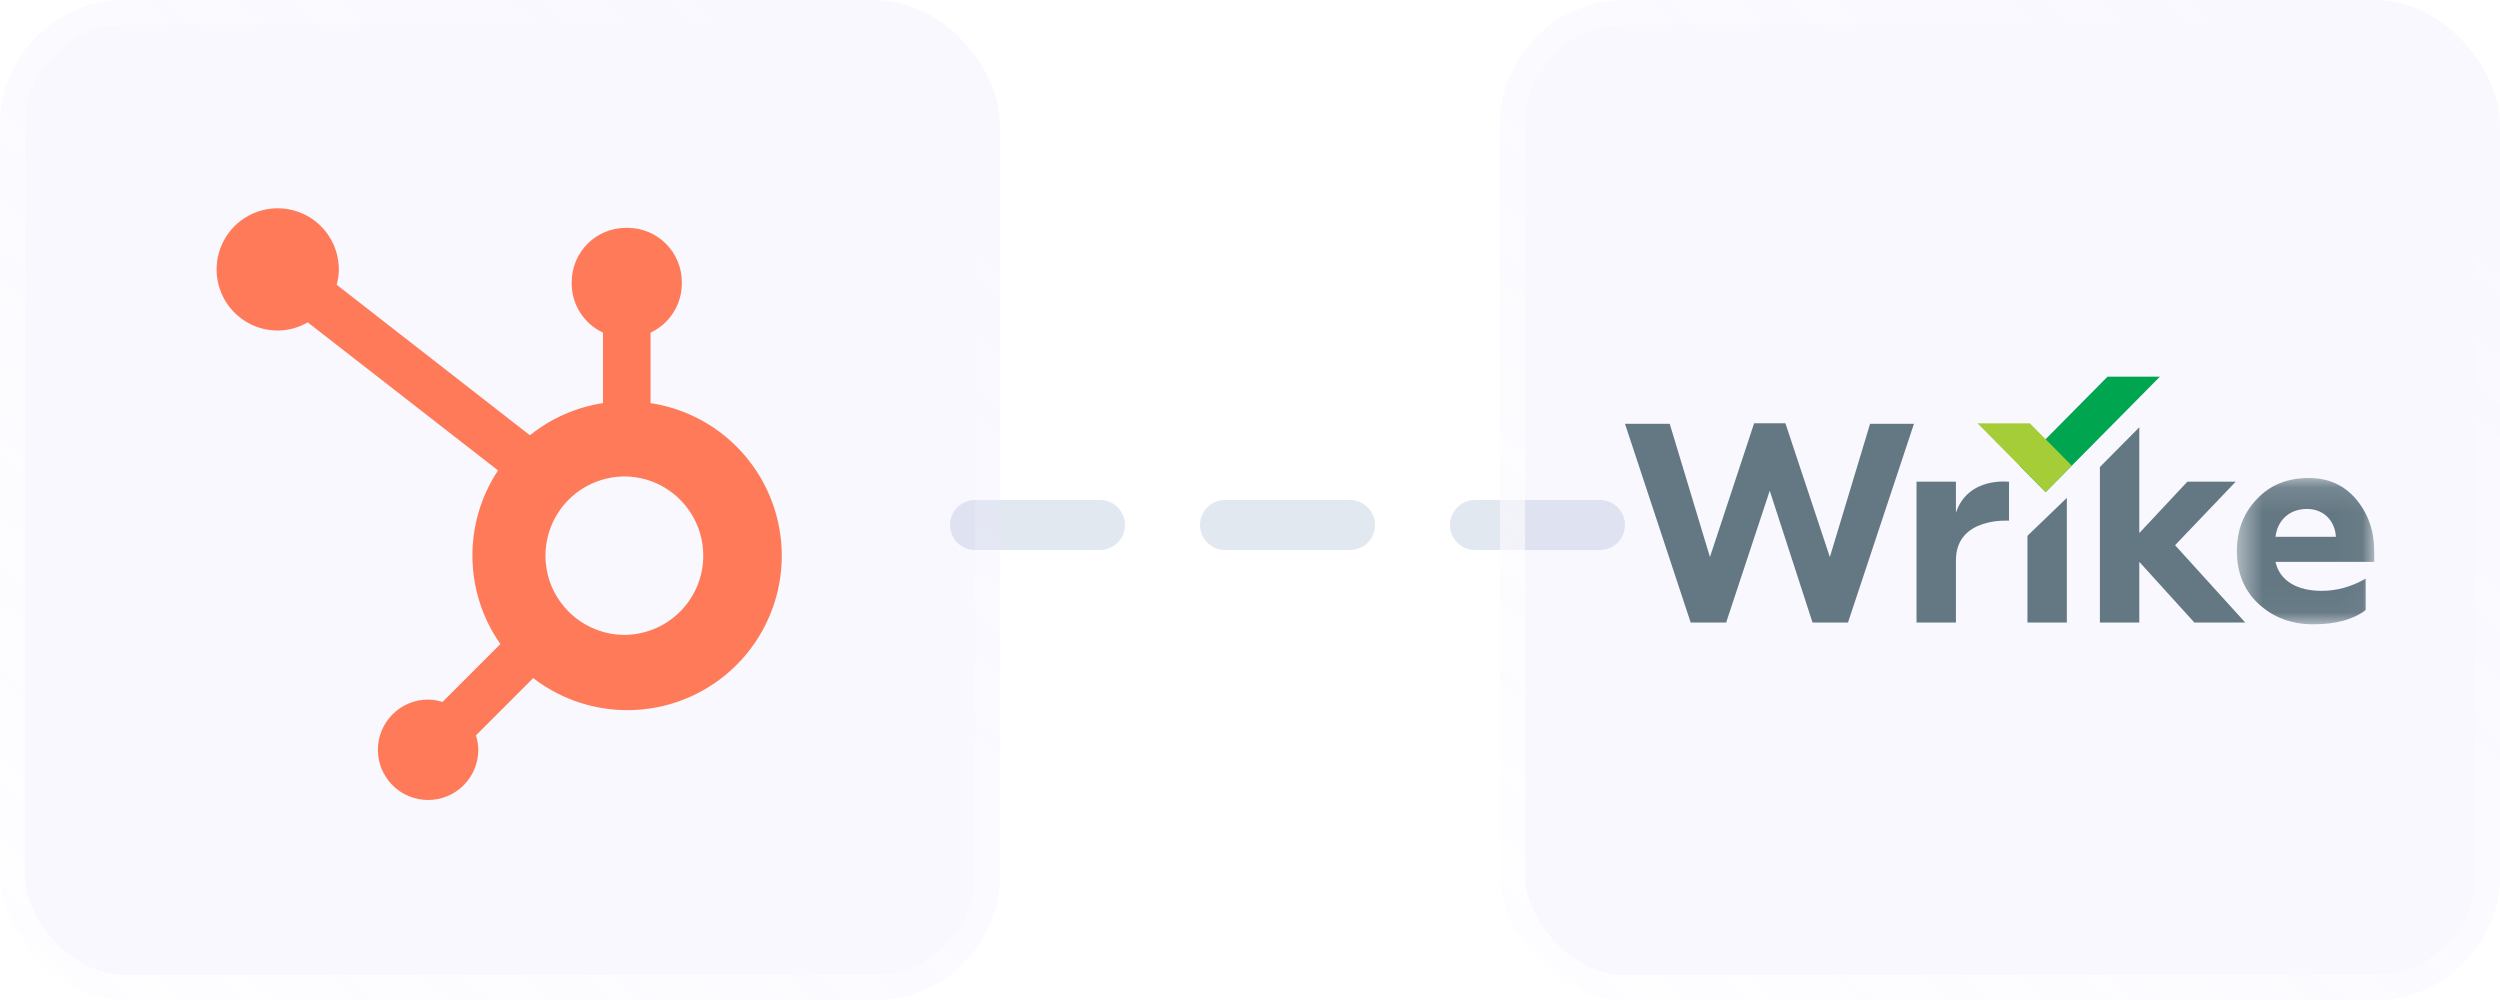 <svg width="100" height="40" viewBox="0 0 100 40" fill="none" xmlns="http://www.w3.org/2000/svg">
<line x1="64" y1="21" x2="35" y2="21" stroke="#E2E8F0" stroke-width="2" stroke-linecap="round" stroke-dasharray="5 5"/>
<g filter="url(#filter0_b_3512_1063)">
<rect width="40" height="40" rx="5" fill="#BFB5FF" fill-opacity="0.1"/>
<rect x="0.5" y="0.5" width="39" height="39" rx="4.5" stroke="url(#paint0_linear_3512_1063)"/>
</g>
<g clip-path="url(#clip0_3512_1063)">
<path d="M26.022 16.124V13.306C26.394 13.132 26.71 12.855 26.931 12.509C27.153 12.163 27.271 11.761 27.273 11.35V11.285C27.273 10.086 26.302 9.114 25.103 9.114H25.038C23.839 9.114 22.868 10.086 22.868 11.285V11.35C22.869 11.761 22.988 12.163 23.21 12.509C23.431 12.855 23.747 13.132 24.119 13.306V16.124C23.049 16.288 22.04 16.732 21.197 17.411L13.467 11.39C13.522 11.191 13.55 10.987 13.554 10.781C13.555 10.297 13.412 9.824 13.144 9.422C12.876 9.019 12.495 8.705 12.048 8.519C11.602 8.333 11.11 8.284 10.635 8.377C10.161 8.471 9.725 8.703 9.382 9.044C9.039 9.386 8.806 9.821 8.711 10.296C8.616 10.77 8.663 11.262 8.848 11.709C9.032 12.156 9.345 12.539 9.747 12.808C10.149 13.077 10.621 13.221 11.105 13.222C11.528 13.22 11.944 13.107 12.309 12.894L19.921 18.817C18.522 20.931 18.559 23.687 20.015 25.762L17.7 28.078C17.513 28.018 17.318 27.986 17.122 27.983C16.013 27.984 15.115 28.884 15.115 29.992C15.116 31.101 16.014 32 17.123 32C18.232 32 19.131 31.102 19.132 29.993C19.129 29.797 19.097 29.602 19.037 29.415L21.328 27.124C23.374 28.699 26.185 28.835 28.373 27.464C30.562 26.093 31.667 23.505 31.142 20.976C30.618 18.447 28.575 16.512 26.022 16.124ZM25.073 25.394C24.649 25.406 24.228 25.332 23.834 25.178C23.44 25.024 23.08 24.793 22.777 24.497C22.474 24.202 22.233 23.849 22.068 23.459C21.904 23.069 21.819 22.65 21.819 22.227C21.819 21.804 21.904 21.385 22.068 20.995C22.233 20.605 22.474 20.252 22.777 19.956C23.08 19.661 23.44 19.43 23.834 19.276C24.228 19.122 24.649 19.048 25.073 19.059C26.778 19.119 28.129 20.518 28.13 22.225C28.131 23.931 26.781 25.331 25.076 25.393" fill="#FF7A59"/>
</g>
<g filter="url(#filter1_b_3512_1063)">
<rect x="60" width="40" height="40" rx="5" fill="#BFB5FF" fill-opacity="0.1"/>
<rect x="60.5" y="0.5" width="39" height="39" rx="4.5" stroke="url(#paint1_linear_3512_1063)"/>
</g>
<g clip-path="url(#clip1_3512_1063)">
<path fill-rule="evenodd" clip-rule="evenodd" d="M70.165 16.93L68.398 22.282L66.789 16.953H65L67.627 24.901H69.046L70.79 19.629L72.501 24.901H73.92L76.558 16.953H74.803L73.194 22.282L71.416 16.93H70.165Z" fill="#647883"/>
<path fill-rule="evenodd" clip-rule="evenodd" d="M76.661 24.901V19.267H78.237V20.509C78.724 19.055 80.361 19.271 80.361 19.271V20.828C80.361 20.828 78.237 20.669 78.237 22.413V24.901H76.661Z" fill="#647883"/>
<path fill-rule="evenodd" clip-rule="evenodd" d="M81.098 24.901V21.432L82.674 19.914V24.901H81.098Z" fill="#647883"/>
<path fill-rule="evenodd" clip-rule="evenodd" d="M83.996 24.901V18.68L85.572 17.091V21.322L87.495 19.267H89.428L87.003 21.808L89.809 24.901H87.774L85.572 22.474V24.901H83.996Z" fill="#647883"/>
<mask id="mask0_3512_1063" style="mask-type:luminance" maskUnits="userSpaceOnUse" x="89" y="19" width="6" height="6">
<path d="M92.223 24.972H94.97V19.121H89.475V24.972H92.223Z" fill="white"/>
</mask>
<g mask="url(#mask0_3512_1063)">
<path fill-rule="evenodd" clip-rule="evenodd" d="M93.436 21.472C93.403 20.859 92.973 20.358 92.278 20.358C91.572 20.358 91.097 20.815 91.02 21.472H93.436ZM90.358 24.169C89.773 23.634 89.475 22.921 89.475 22.04C89.475 21.216 89.74 20.525 90.269 19.968C90.799 19.399 91.495 19.121 92.344 19.121C93.149 19.121 93.778 19.41 94.253 19.979C94.727 20.547 94.97 21.238 94.97 22.063V22.475H91.02C91.185 23.233 91.891 23.634 92.862 23.634C93.48 23.634 94.065 23.467 94.628 23.144V24.403C94.131 24.782 93.436 24.972 92.531 24.972C91.671 24.972 90.943 24.704 90.358 24.169Z" fill="#647883"/>
</g>
<path fill-rule="evenodd" clip-rule="evenodd" d="M84.302 15.066L80.777 18.626L81.825 19.685L86.397 15.066H84.302Z" fill="#00A550"/>
<path fill-rule="evenodd" clip-rule="evenodd" d="M81.195 16.933H79.1L81.825 19.684L82.872 18.626L81.195 16.933Z" fill="#A5CD38"/>
</g>
<defs>
<filter id="filter0_b_3512_1063" x="-12.308" y="-12.308" width="64.615" height="64.615" filterUnits="userSpaceOnUse" color-interpolation-filters="sRGB">
<feFlood flood-opacity="0" result="BackgroundImageFix"/>
<feGaussianBlur in="BackgroundImageFix" stdDeviation="6.154"/>
<feComposite in2="SourceAlpha" operator="in" result="effect1_backgroundBlur_3512_1063"/>
<feBlend mode="normal" in="SourceGraphic" in2="effect1_backgroundBlur_3512_1063" result="shape"/>
</filter>
<filter id="filter1_b_3512_1063" x="47.692" y="-12.308" width="64.615" height="64.615" filterUnits="userSpaceOnUse" color-interpolation-filters="sRGB">
<feFlood flood-opacity="0" result="BackgroundImageFix"/>
<feGaussianBlur in="BackgroundImageFix" stdDeviation="6.154"/>
<feComposite in2="SourceAlpha" operator="in" result="effect1_backgroundBlur_3512_1063"/>
<feBlend mode="normal" in="SourceGraphic" in2="effect1_backgroundBlur_3512_1063" result="shape"/>
</filter>
<linearGradient id="paint0_linear_3512_1063" x1="-5" y1="50" x2="35" y2="5" gradientUnits="userSpaceOnUse">
<stop stop-color="white"/>
<stop offset="1" stop-color="white" stop-opacity="0"/>
</linearGradient>
<linearGradient id="paint1_linear_3512_1063" x1="55" y1="50" x2="95" y2="5" gradientUnits="userSpaceOnUse">
<stop stop-color="white"/>
<stop offset="1" stop-color="white" stop-opacity="0"/>
</linearGradient>
<clipPath id="clip0_3512_1063">
<rect width="24" height="24" fill="white" transform="translate(8 8)"/>
</clipPath>
<clipPath id="clip1_3512_1063">
<rect width="30" height="10" fill="white" transform="translate(65 15)"/>
</clipPath>
</defs>
</svg>
